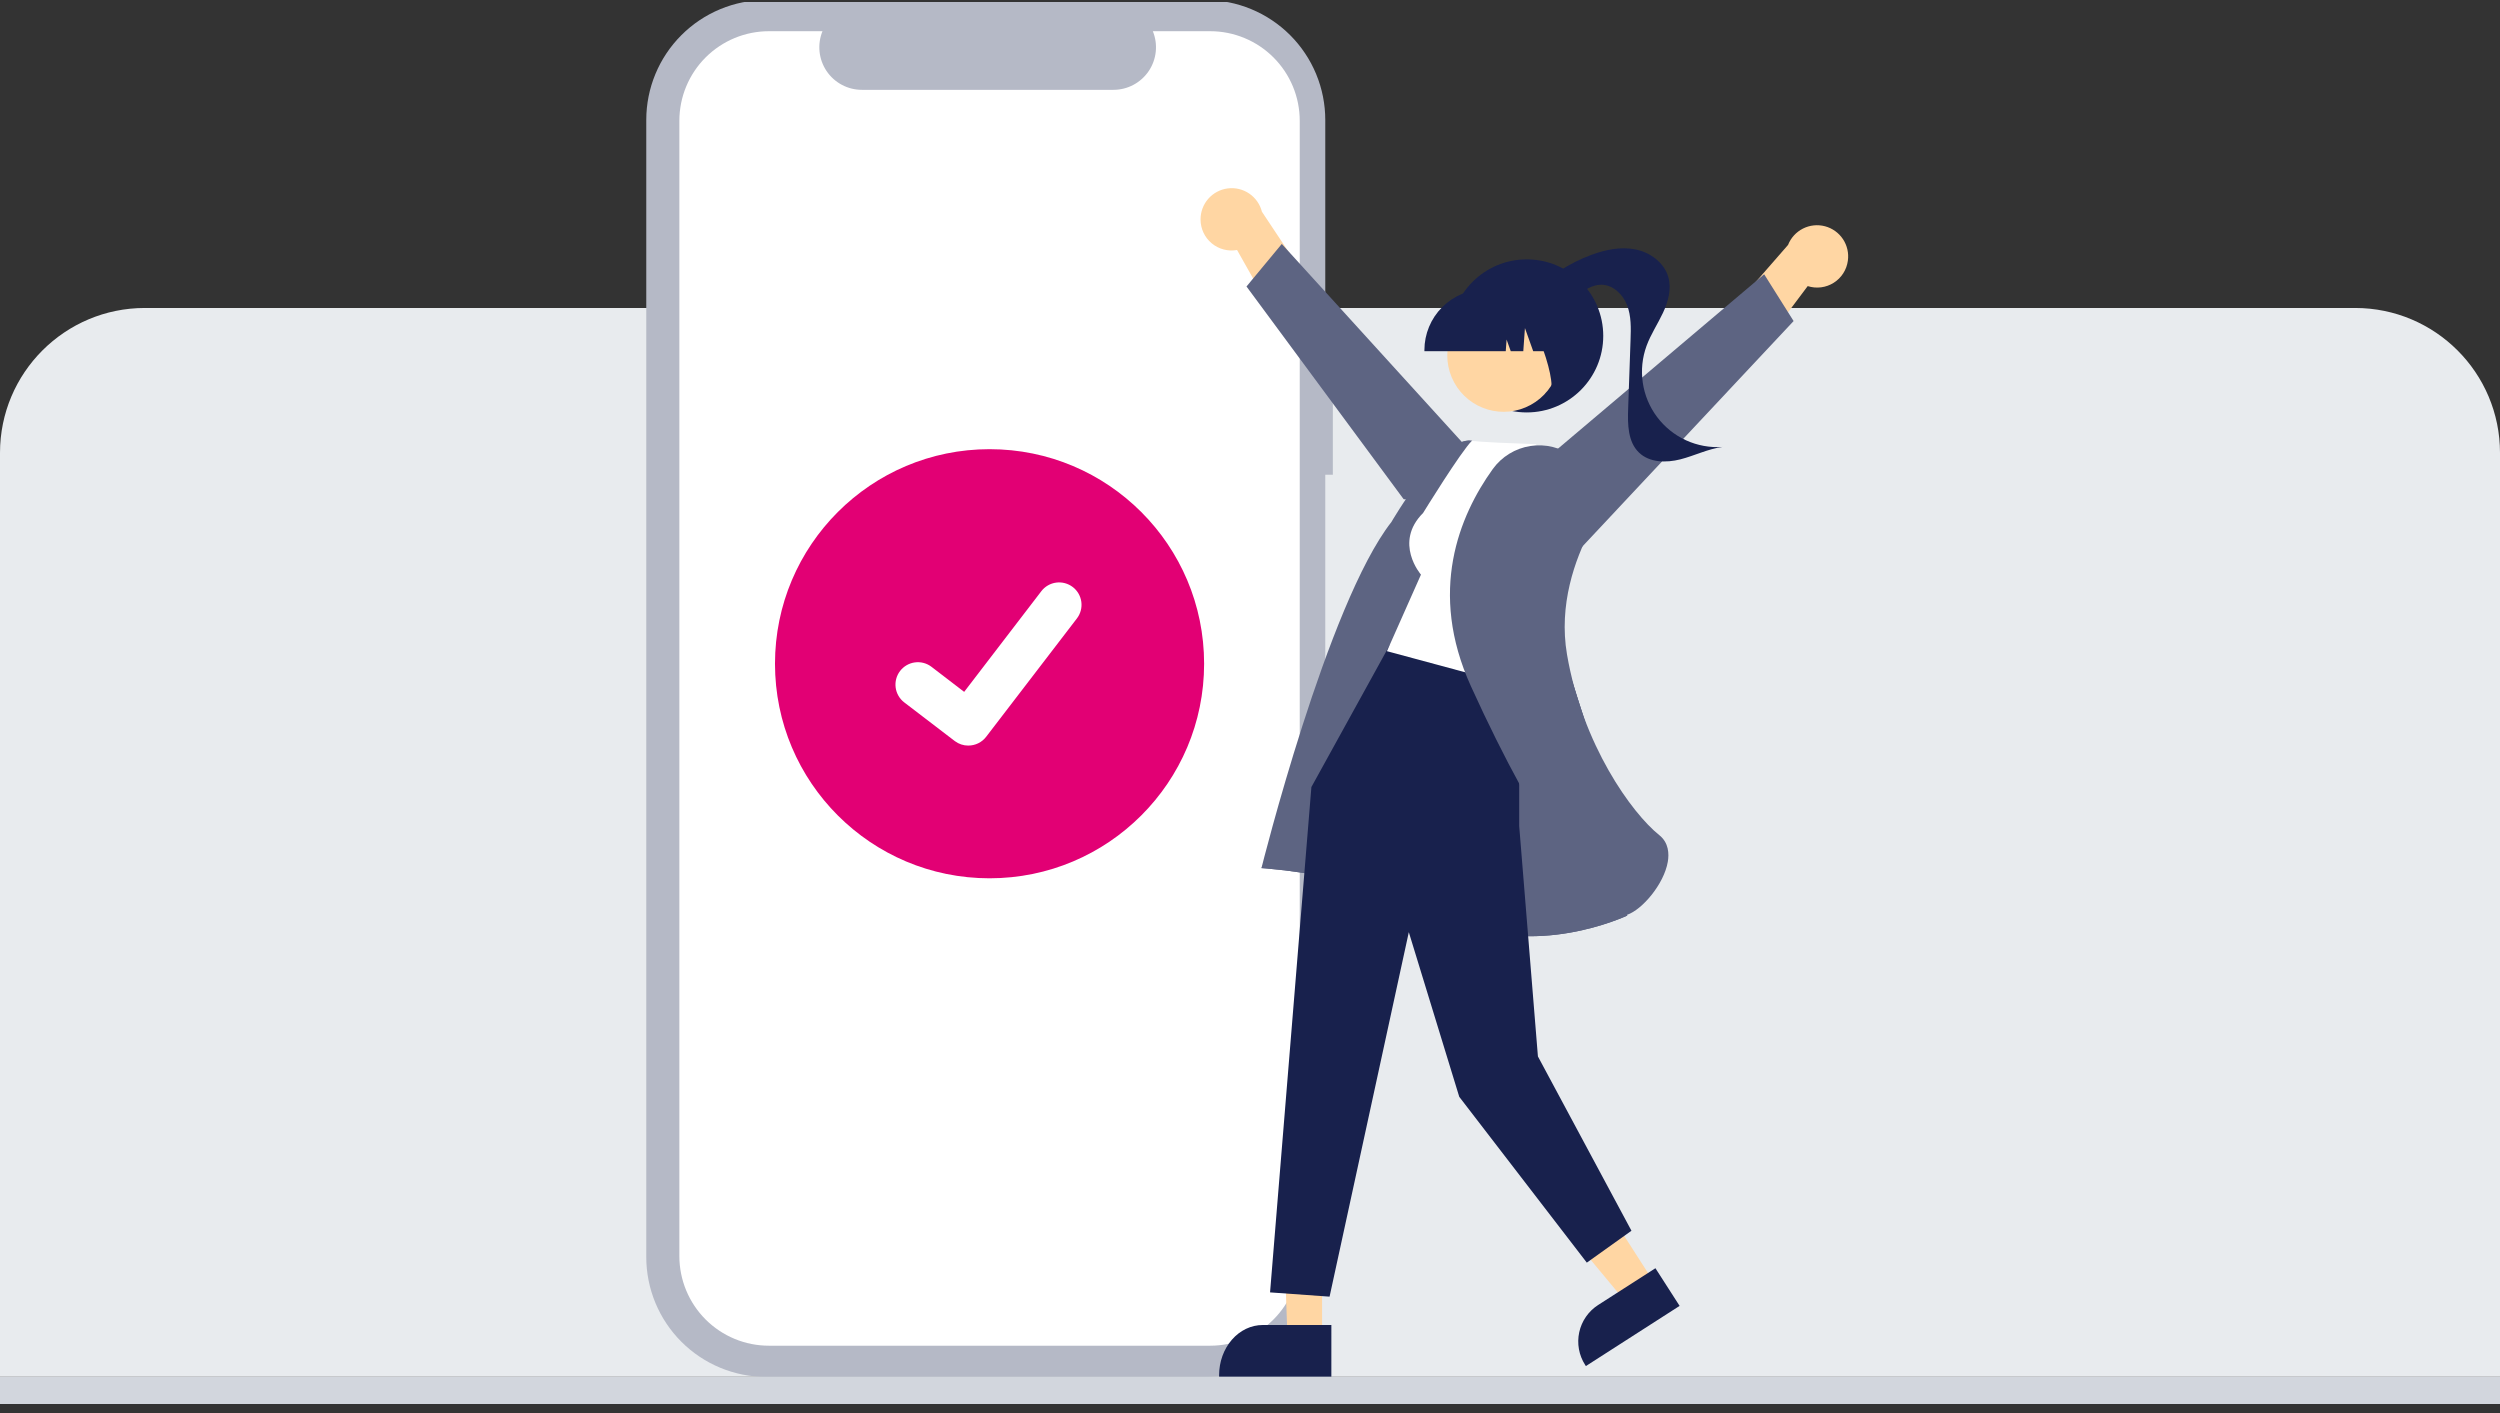 <svg width="276" height="156" viewBox="0 0 276 156" fill="none" xmlns="http://www.w3.org/2000/svg">
<rect x="0" y="0" width="276" height="156" fill="#333333" stroke="none"/>
<g clip-path="url(#clip0_51_687)">
<path d="M0 50C0 41.163 7.163 34 16 34H260C268.837 34 276 41.163 276 50V152H0V50Z" fill="#E8EBEE"/>
<g clip-path="url(#clip1_51_687)">
<path d="M147.145 36.124H146.31V13.243C146.31 11.504 145.967 9.782 145.302 8.175C144.636 6.568 143.661 5.108 142.431 3.879C141.201 2.649 139.741 1.674 138.135 1.008C136.528 0.343 134.806 1.47348e-06 133.067 0H84.591C81.079 -6.69548e-06 77.71 1.395 75.227 3.879C72.743 6.362 71.348 9.731 71.348 13.243V138.769C71.348 140.508 71.69 142.23 72.356 143.837C73.022 145.443 73.997 146.903 75.227 148.133C76.456 149.363 77.916 150.338 79.523 151.004C81.13 151.669 82.852 152.012 84.591 152.012H133.067C136.579 152.012 139.947 150.617 142.431 148.133C144.914 145.65 146.31 142.281 146.31 138.769V52.411H147.145V36.124Z" fill="#B5B9C6"/>
<path d="M133.601 3.445H127.273C127.564 4.159 127.676 4.933 127.597 5.699C127.518 6.466 127.252 7.201 126.823 7.841C126.393 8.48 125.812 9.004 125.132 9.366C124.452 9.729 123.694 9.918 122.923 9.918H95.152C94.381 9.918 93.623 9.729 92.943 9.366C92.263 9.004 91.682 8.48 91.252 7.841C90.823 7.201 90.557 6.466 90.478 5.699C90.4 4.933 90.511 4.159 90.802 3.445H84.891C83.593 3.445 82.307 3.701 81.107 4.198C79.907 4.695 78.817 5.424 77.898 6.342C76.98 7.26 76.252 8.35 75.755 9.55C75.258 10.75 75.002 12.036 75.002 13.335V138.677C75.002 139.975 75.258 141.261 75.755 142.461C76.252 143.661 76.98 144.751 77.898 145.67C78.817 146.588 79.907 147.317 81.107 147.814C82.307 148.311 83.593 148.566 84.891 148.566H133.601C134.9 148.566 136.186 148.311 137.386 147.814C138.586 147.317 139.676 146.588 140.594 145.67C141.512 144.751 142.241 143.661 142.738 142.461C143.235 141.262 143.491 139.975 143.491 138.677V13.335C143.491 12.036 143.235 10.75 142.738 9.55C142.241 8.35 141.512 7.26 140.594 6.342C139.676 5.424 138.586 4.695 137.386 4.198C136.186 3.701 134.9 3.445 133.601 3.445Z" fill="white"/>
<path d="M109.246 96.964C122.329 96.964 132.934 86.359 132.934 73.277C132.934 60.194 122.329 49.589 109.246 49.589C96.164 49.589 85.559 60.194 85.559 73.277C85.559 86.359 96.164 96.964 109.246 96.964Z" fill="#E20074"/>
<path d="M106.899 82.313C106.366 82.314 105.847 82.142 105.421 81.822L105.395 81.802L99.828 77.544C99.57 77.346 99.353 77.099 99.191 76.818C99.028 76.537 98.923 76.226 98.88 75.904C98.838 75.582 98.859 75.255 98.943 74.941C99.027 74.627 99.172 74.333 99.37 74.075C99.567 73.817 99.814 73.601 100.095 73.438C100.376 73.276 100.687 73.17 101.009 73.128C101.331 73.085 101.658 73.106 101.972 73.19C102.286 73.274 102.58 73.419 102.838 73.617L106.444 76.382L114.964 65.266C115.162 65.008 115.408 64.792 115.69 64.629C115.971 64.467 116.281 64.361 116.603 64.319C116.925 64.276 117.252 64.298 117.566 64.382C117.88 64.466 118.174 64.61 118.432 64.808L118.432 64.808L118.379 64.882L118.434 64.808C118.954 65.208 119.294 65.798 119.38 66.448C119.465 67.098 119.29 67.755 118.891 68.276L108.869 81.345C108.637 81.647 108.339 81.89 107.998 82.058C107.656 82.225 107.281 82.311 106.901 82.31L106.899 82.313Z" fill="white"/>
<path d="M204.004 28.783C204.122 27.95 203.929 27.102 203.464 26.401C202.998 25.7 202.291 25.194 201.477 24.979C200.663 24.764 199.798 24.855 199.047 25.235C198.296 25.615 197.71 26.257 197.401 27.04L190.145 35.359L192.274 41.306L199.571 31.585C200.047 31.738 200.551 31.784 201.047 31.721C201.543 31.658 202.019 31.487 202.442 31.219C202.865 30.952 203.224 30.596 203.494 30.175C203.764 29.754 203.938 29.279 204.004 28.783Z" fill="#FFD6A3"/>
<path d="M173.926 61.152L198.013 35.445L194.764 30.28L164.553 55.831L173.926 61.152Z" fill="#5D6482"/>
<path d="M168.55 45.533C173.217 45.533 176.999 41.75 176.999 37.084C176.999 32.417 173.217 28.634 168.55 28.634C163.884 28.634 160.101 32.417 160.101 37.084C160.101 41.75 163.884 45.533 168.55 45.533Z" fill="#18214D"/>
<path d="M169.229 32.31C171.047 30.467 173.248 29.044 175.675 28.142C177.233 27.565 178.929 27.209 180.558 27.536C182.187 27.864 183.727 28.991 184.182 30.589C184.553 31.896 184.17 33.303 183.593 34.533C183.016 35.764 182.246 36.905 181.78 38.181C181.304 39.483 181.161 40.883 181.364 42.255C181.566 43.626 182.108 44.925 182.94 46.034C183.772 47.143 184.868 48.026 186.128 48.605C187.388 49.182 188.773 49.437 190.156 49.344C188.556 49.558 187.08 50.31 185.516 50.711C183.952 51.111 182.105 51.084 180.943 49.963C179.712 48.777 179.688 46.849 179.747 45.142C179.836 42.603 179.924 40.065 180.013 37.527C180.058 36.233 180.096 34.897 179.629 33.688C179.162 32.48 178.053 31.422 176.758 31.433C175.776 31.441 174.907 32.036 174.12 32.623C173.333 33.209 172.5 33.835 171.522 33.922C170.544 34.009 169.428 33.286 169.501 32.307L169.229 32.31Z" fill="#18214D"/>
<path d="M132.541 24.243C132.534 23.401 132.835 22.586 133.388 21.951C133.942 21.317 134.709 20.907 135.544 20.801C136.379 20.694 137.224 20.897 137.919 21.372C138.614 21.846 139.111 22.559 139.316 23.376L145.426 32.57L142.539 38.188L136.572 27.6C136.079 27.689 135.574 27.669 135.09 27.541C134.607 27.414 134.157 27.182 133.773 26.862C133.389 26.542 133.079 26.142 132.866 25.689C132.654 25.237 132.543 24.743 132.541 24.243L132.541 24.243Z" fill="#FFD6A3"/>
<path d="M154.963 55.113L137.613 31.629L141.508 26.932L168.13 56.203L154.963 55.113Z" fill="#5D6482"/>
<path d="M145.958 133.126L141.622 133.058L142.144 147.836H145.957L145.958 133.126Z" fill="#FFD6A3"/>
<path d="M146.983 146.28L139.413 146.28H139.413C138.134 146.28 136.907 146.864 136.002 147.903C135.098 148.941 134.59 150.35 134.589 151.819V151.999L146.982 152L146.983 146.28Z" fill="#18214D"/>
<path d="M174.666 129.206L169.929 132.247L179.404 143.645L182.613 141.585L174.666 129.206Z" fill="#FFD6A3"/>
<path d="M182.759 140.011L176.439 144.069L176.438 144.069C175.37 144.755 174.618 145.837 174.348 147.077C174.078 148.318 174.311 149.615 174.997 150.683L175.081 150.814L185.429 144.17L182.759 140.011Z" fill="#18214D"/>
<path d="M176.353 84.08C176.353 84.08 165.829 49.127 162.447 48.654C159.065 48.182 153.616 57.623 153.616 57.623C146.551 66.637 139.265 95.837 139.265 95.837C139.265 95.837 151.41 96.597 160.288 101.32C169.166 106.044 179.644 101.081 179.644 101.081L176.353 84.08Z" fill="#5D6482"/>
<path d="M176.353 84.08C176.353 84.08 165.829 49.127 162.447 48.654C159.065 48.182 155 57.719 155 57.719C151.479 72.27 139.265 95.837 139.265 95.837C139.265 95.837 151.41 96.597 160.288 101.32C169.166 106.044 179.644 101.081 179.644 101.081L176.353 84.08Z" fill="#5D6482"/>
<path d="M167.719 73.622V91.186L169.786 116.629L180.113 135.874L175.184 139.395L161.102 121.088L155.533 102.911L146.785 143.15L140.214 142.68L144.778 86.889L153.439 71.186L167.719 73.622Z" fill="#18214D"/>
<path d="M157.108 56.634C153.823 59.92 156.874 63.44 156.874 63.44L153.119 71.89L167.905 75.879L173.072 52.79L169.551 49.035C162.51 48.8 162.507 48.654 162.507 48.654C161.273 49.861 157.108 56.634 157.108 56.634Z" fill="white"/>
<path d="M173.667 50.398C172.996 49.902 172.232 49.545 171.422 49.346C170.611 49.147 169.769 49.111 168.944 49.24C168.12 49.37 167.329 49.661 166.618 50.098C165.906 50.535 165.289 51.108 164.801 51.786C161.084 56.961 157.647 65.319 162.382 75.742C169.986 92.478 176.604 101.046 179.294 101.045C179.411 101.046 179.528 101.028 179.64 100.991C181.295 100.429 183.69 97.627 184.123 95.158C184.278 94.274 184.241 93.043 183.184 92.198C180.148 89.77 174.698 82.209 172.998 72.257C172.058 66.758 173.88 61.749 175.574 58.515C176.29 57.177 176.499 55.626 176.164 54.146C175.829 52.666 174.971 51.357 173.749 50.458L173.667 50.398Z" fill="#5D6482"/>
<path d="M168.985 44.703C171.999 43.055 173.106 39.276 171.459 36.262C169.811 33.248 166.032 32.14 163.018 33.788C160.004 35.435 158.896 39.214 160.544 42.228C162.192 45.242 165.971 46.35 168.985 44.703Z" fill="#FFD6A3"/>
<path d="M157.255 38.775H166.235L166.328 37.486L166.788 38.775H168.171L168.353 36.22L169.266 38.775H171.942V38.648C171.94 36.869 171.232 35.164 169.974 33.906C168.716 32.648 167.01 31.94 165.231 31.938H163.965C162.186 31.94 160.48 32.648 159.222 33.906C157.964 35.164 157.257 36.869 157.255 38.648V38.775Z" fill="#18214D"/>
<path d="M170.585 43.41L174.418 42.166V32.859H167.178L167.358 33.038C169.851 35.528 172.625 44.364 170.585 43.41Z" fill="#18214D"/>
</g>
<rect y="152" width="276" height="3" fill="#D2D6DD"/>
</g>
<defs>
<clipPath id="clip0_51_687">
<path d="M0 16.22C0 7.383 7.163 0.219 16 0.219H260C268.837 0.219 276 7.383 276 16.22V155.469H0V16.22Z" fill="white"/>
</clipPath>
<clipPath id="clip1_51_687">
<rect width="134" height="153" fill="white" transform="translate(71)"/>
</clipPath>
</defs>
</svg>
